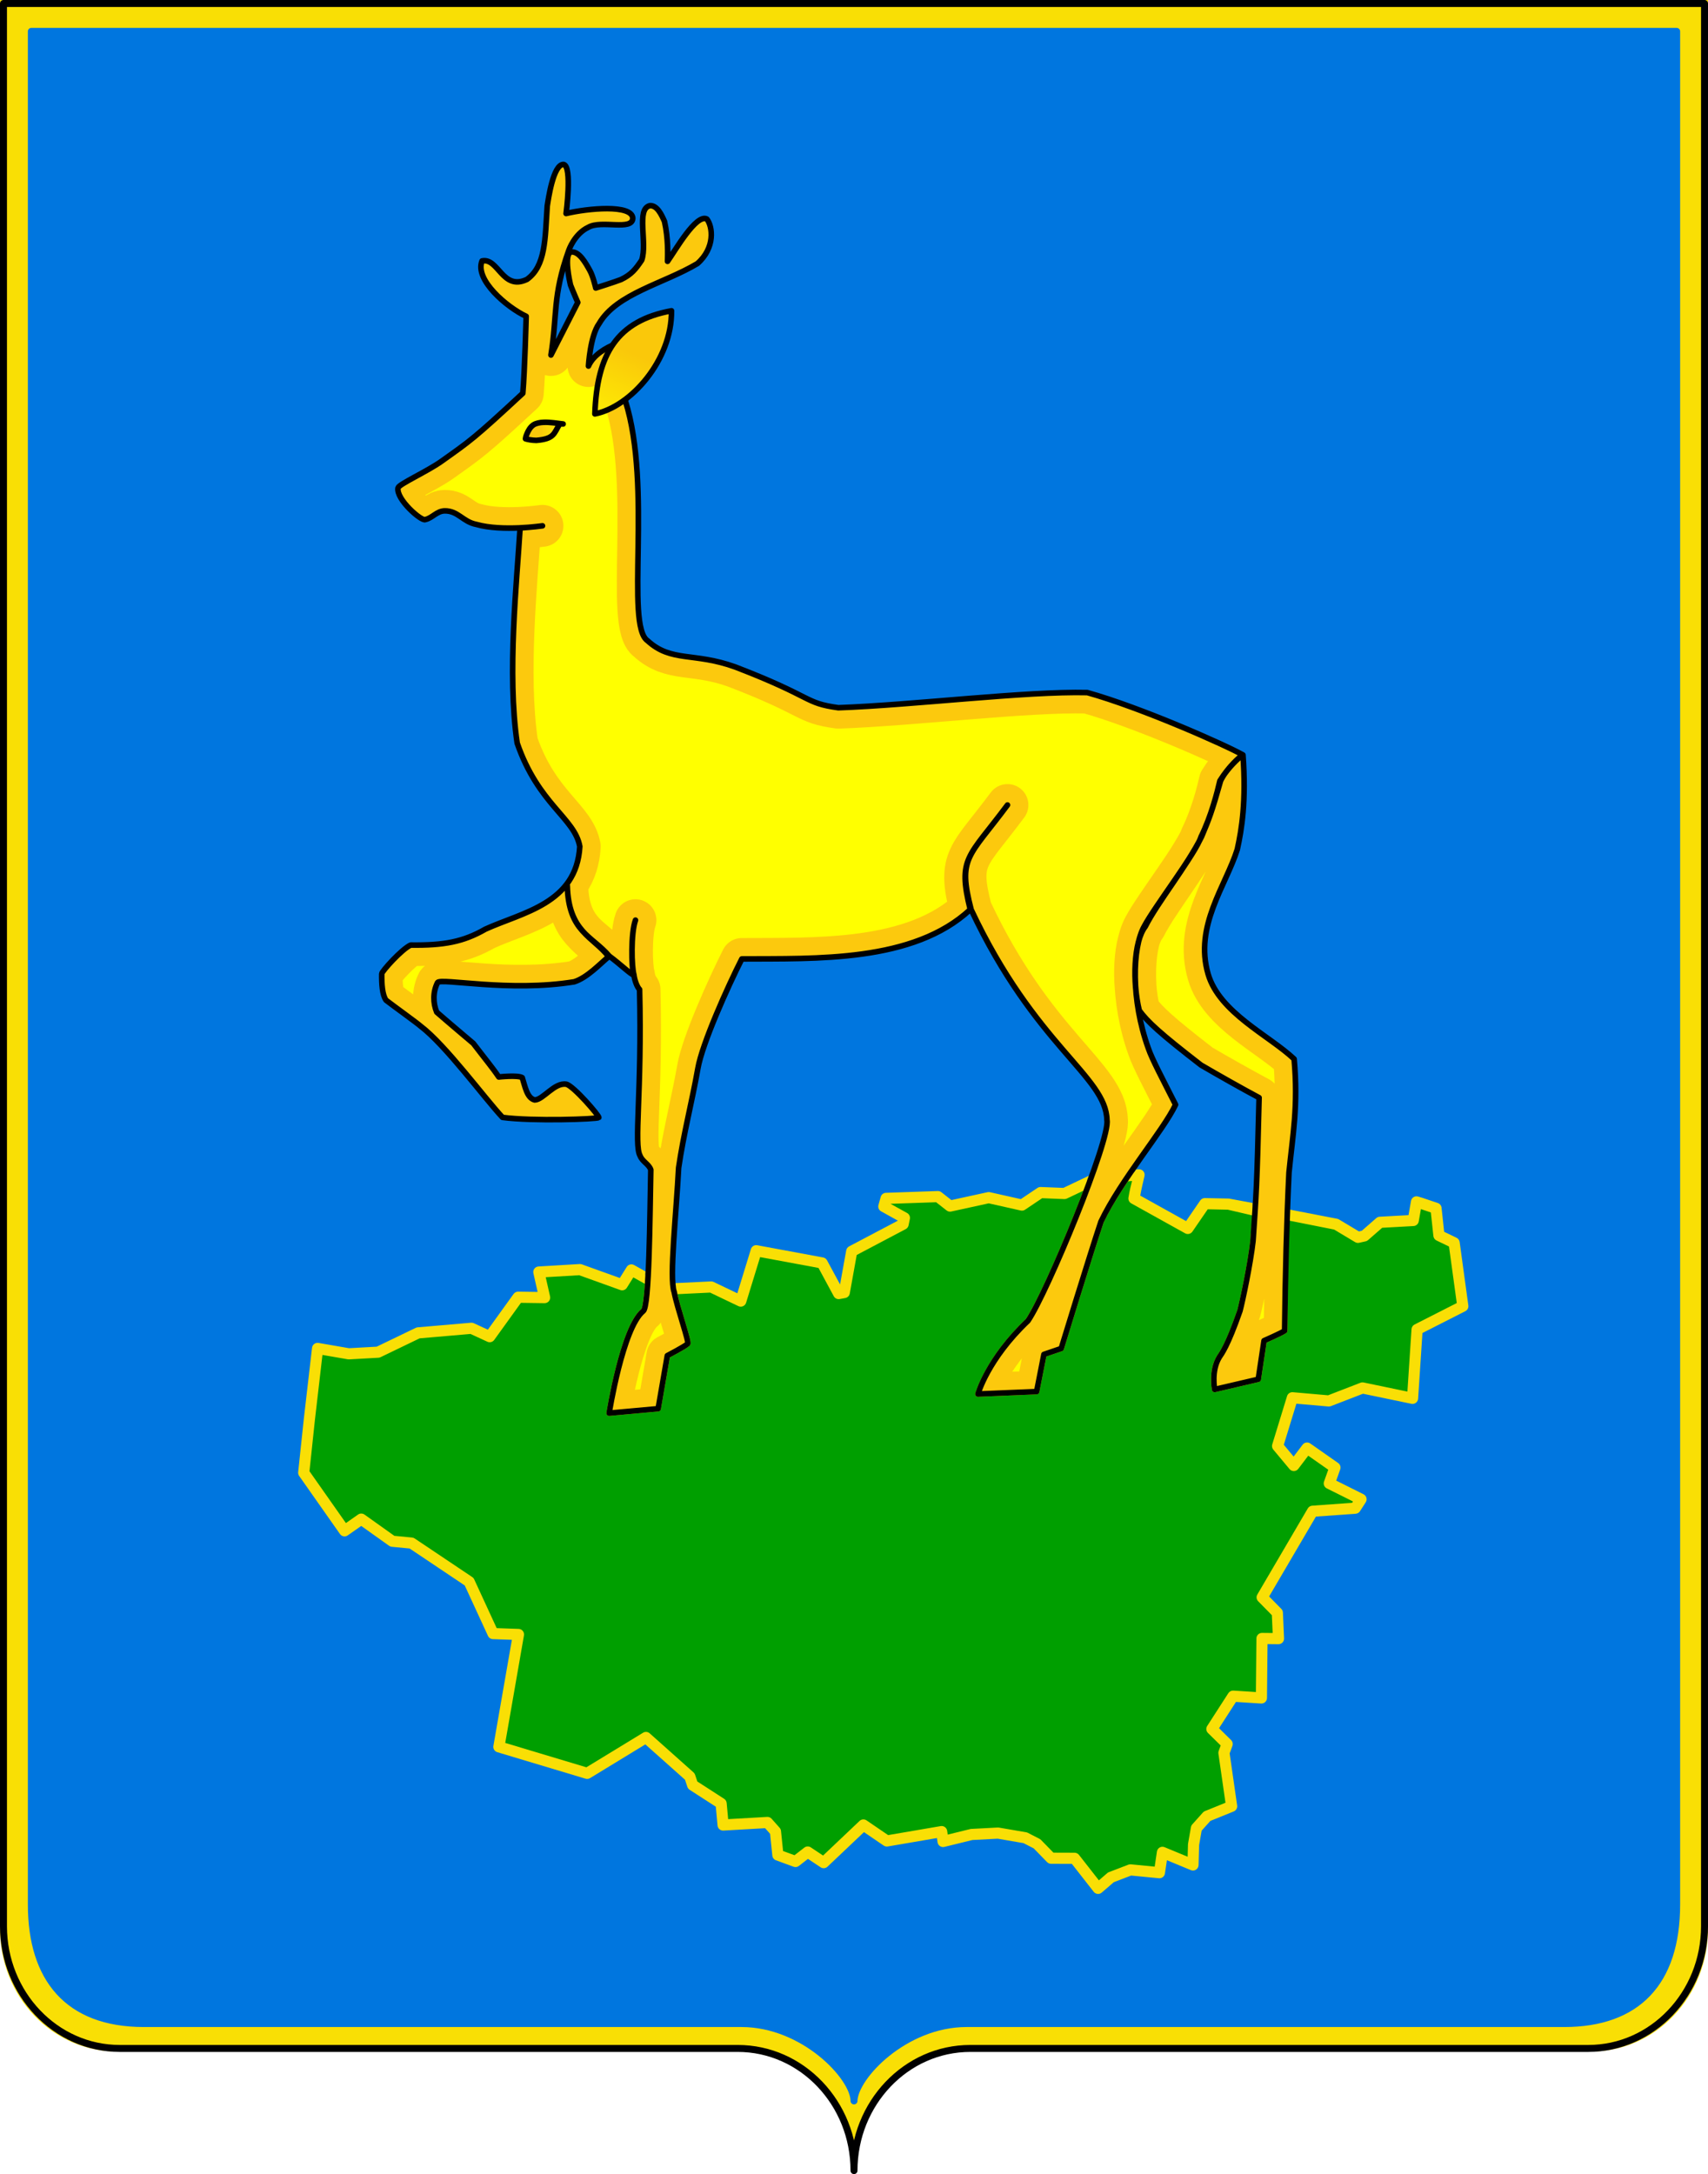 <?xml version="1.0" encoding="UTF-8" standalone="no"?>
<!-- Created with Inkscape (http://www.inkscape.org/) -->

<svg
   xmlns:dc="http://purl.org/dc/elements/1.1/"
   xmlns:cc="http://creativecommons.org/ns#"
   xmlns:rdf="http://www.w3.org/1999/02/22-rdf-syntax-ns#"
   xmlns:svg="http://www.w3.org/2000/svg"
   xmlns="http://www.w3.org/2000/svg"
   xmlns:xlink="http://www.w3.org/1999/xlink"
   xmlns:sodipodi="http://sodipodi.sourceforge.net/DTD/sodipodi-0.dtd"
   xmlns:inkscape="http://www.inkscape.org/namespaces/inkscape"
   id="svg2"
   version="1.1"
   inkscape:version="0.91 r13725"
   width="613"
   height="780"
   viewBox="0 0 613 780"
   sodipodi:docname="Coat of arrms.svg">
  <defs
     id="defs6">
    <linearGradient
       inkscape:collect="always"
       id="linearGradient4195">
      <stop
         style="stop-color:#ffff00;stop-opacity:1;"
         offset="0"
         id="stop4197" />
      <stop
         style="stop-color:#fac80a;stop-opacity:1"
         offset="1"
         id="stop4199" />
    </linearGradient>
    <inkscape:path-effect
       effect="spiro"
       id="path-effect4165"
       is_visible="true" />
    <filter
       inkscape:collect="always"
       style="color-interpolation-filters:sRGB"
       id="filter4218"
       x="-0.057"
       width="1.114"
       y="-0.042"
       height="1.083">
      <feGaussianBlur
         inkscape:collect="always"
         stdDeviation="7.76"
         id="feGaussianBlur4220" />
    </filter>
    <linearGradient
       inkscape:collect="always"
       xlink:href="#linearGradient4195"
       id="linearGradient4228"
       x1="1206.303"
       y1="159.746"
       x2="1222.583"
       y2="124.629"
       gradientUnits="userSpaceOnUse"
       gradientTransform="translate(-1000,2e-4)" />
    <linearGradient
       inkscape:collect="always"
       xlink:href="#linearGradient4195"
       id="linearGradient4433"
       x1="205.332"
       y1="153.933"
       x2="193.597"
       y2="154.117"
       gradientUnits="userSpaceOnUse" />
  </defs>
  <sodipodi:namedview
     pagecolor="#ffffff"
     bordercolor="#666666"
     borderopacity="1"
     objecttolerance="10"
     gridtolerance="10"
     guidetolerance="10"
     inkscape:pageopacity="0"
     inkscape:pageshadow="2"
     inkscape:window-width="1366"
     inkscape:window-height="705"
     id="namedview4"
     showgrid="false"
     inkscape:zoom="0.60512819"
     inkscape:cx="216.0111"
     inkscape:cy="590.83857"
     inkscape:window-x="-8"
     inkscape:window-y="-8"
     inkscape:window-maximized="1"
     inkscape:current-layer="layer6"
     showguides="false" />
  <g
     inkscape:groupmode="layer"
     id="layer6"
     inkscape:label="Герб"
     style="display:inline;opacity:1"
     sodipodi:insensitive="true">
    <g
       id="g4457">
      <path
         style="display:inline;opacity:1;fill:#f9df05;fill-opacity:1;fill-rule:nonzero;stroke:none;stroke-width:2.5;stroke-linecap:round;stroke-linejoin:round;stroke-miterlimit:4;stroke-dasharray:none;stroke-dashoffset:0;stroke-opacity:1"
         d="M 0,6e-6 0,692.047 c 0,24.275 18.769,43.976 41.895,43.976 l 222.71,0 c 23.126,0 41.895,19.702 41.895,43.976 0,-24.275 18.769,-43.976 41.895,-43.976 l 222.708,0 c 23.126,0 41.895,-19.701 41.895,-43.976 L 613,6e-6 0,6e-6 Z"
         id="path4181"
         inkscape:connector-curvature="0" />
      <path
         inkscape:connector-curvature="0"
         id="path2957"
         d="m 1.25,1.25 0,689.844 c 0,24.198 18.692,43.838 41.725,43.838 l 221.803,0 c 23.032,0 41.723,19.638 41.723,43.836 0,-24.198 18.692,-43.836 41.725,-43.836 l 221.801,0 c 23.032,0 41.725,-19.64 41.725,-43.838 l 0,-689.844 -610.5,0 z"
         style="display:inline;opacity:1;fill:none;fill-opacity:1;fill-rule:nonzero;stroke:#000000;stroke-width:2.5;stroke-linecap:round;stroke-linejoin:round;stroke-miterlimit:4;stroke-dasharray:none;stroke-dashoffset:0;stroke-opacity:1" />
      <path
         sodipodi:nodetypes="cscccccccccccccccccccccccccccccccccccccccccccccccccccccccccccccccccccccccccccccccccccccccccccccccccccccccccc"
         inkscape:connector-curvature="0"
         d="m 213.814,103.329 c 0,0 -0.925,-4.139 -2.078,-6.207 -1.553,-2.786 -3.861,-7.054 -6.803,-6.714 -2.694,0.842 -0.42,10.864 -0.183,11.83 0.79,2.081 2.617,6.273 2.617,6.273 l -9.629,18.871 c 2.339,-14.434 0.475,-20.935 6.378,-37.515 0,0 1.996,-5.959 7.043,-8.319 4.738,-2.739 15.818,1.419 15.941,-3.269 -0.288,-5.064 -16.226,-3.517 -23.93,-1.674 0,0 2.237,-16.757 -0.844,-17.599 -3.801,-0.327 -5.598,12.903 -5.925,14.927 -0.794,11.967 -0.554,21.476 -7.268,26.309 -8.854,4.209 -10.203,-7.841 -16.12,-6.625 -2.741,6.731 8.871,16.622 15.83,19.87 0,0 -0.507,19.695 -1.204,27.61 -17.841,16.542 -18.849,17.042 -29.173,24.39 -5.106,3.634 -15.242,8.199 -15.61,9.53 -0.803,4.088 8.491,12.157 9.79,11.388 2.477,-0.517 4.125,-3.07 6.936,-3.116 4.823,-0.079 6.548,3.935 11.366,4.858 9.288,2.643 23.754,0.509 23.754,0.509 0,0 -3.178,0.433 -8.042,0.777 -1.136,18.961 -4.737,52.197 -1.047,77.18 7.633,22.071 20.659,26.845 22.476,37.098 -1.183,20.533 -20.69,23.638 -33.877,29.649 -7.914,4.554 -14.879,5.858 -26.817,5.711 -3.218,1.452 -10.373,9.42 -10.39,10.294 -0.049,3.589 0.172,7.594 1.555,9.498 2.714,2.106 10.839,7.927 12.421,9.316 9.02,6.842 22.915,25.82 29.379,32.722 10.773,1.44 33.923,0.633 34.544,0.065 0.317,-0.54 -9.141,-11.447 -11.649,-11.965 -4.258,-0.748 -8.331,5.619 -11.358,5.637 -2.807,-0.673 -3.484,-5.004 -4.466,-8.001 -1.624,-1 -8.414,-0.238 -8.414,-0.238 -2.284,-3.381 -5.309,-7.021 -9.147,-12.054 0,0 -10.027,-8.459 -13.127,-11.197 -1.362,-3.253 -1.418,-7.275 0.304,-10.638 1.264,-1.708 25.799,3.528 49.037,-0.26 4.675,-1.473 9.277,-6.478 12.363,-9.009 -5.463,-7.176 -14.419,-8.763 -14.852,-25.553 0.44,16.743 8.745,17.922 15.076,25.336 4.023,2.965 8.078,6.9 8.694,6.682 -0.72,-2.586 -1.003,-14.911 0.709,-19.576 -1.72,4.793 -1.399,16.816 -0.565,19.572 0.25,2.079 1.152,4.417 2.037,5.31 0.909,36.908 -2.125,55.672 0.188,59.665 0.793,2.101 3.184,3.011 3.837,5.014 -0.343,16.209 -0.496,49.451 -2.744,50.71 -7.366,6.066 -12.203,36.602 -12.203,36.602 l 17.59,-1.599 3.286,-19.028 c 0,0 6.3,-3.281 7.288,-4.24 0.778,-0.199 -3.821,-13.103 -4.833,-18.63 -1.835,-4.749 0.832,-29.037 1.601,-44.529 1.813,-12.39 4.755,-23.434 6.919,-35.688 1.55,-8.862 10.716,-29.314 15.765,-39.245 26.592,-0.179 61.517,1.331 81.978,-17.717 -4.599,-18.714 -0.695,-18.617 13.367,-37.512 -14.07,18.915 -17.909,18.769 -13.04,37.542 22.952,48.892 48.344,59.732 48.739,75.458 1.338,6.761 -21.367,61.812 -28.346,72.066 -14.492,13.748 -17.951,26.259 -17.951,26.259 l 21.053,-0.872 2.623,-13.339 6.2,-2.114 c 0,0 10.297,-33.64 14.273,-45.522 7.212,-15.125 22.358,-32.604 26.773,-41.96 -4.641,-9.186 -8.496,-16.412 -9.8,-20.284 -6.214,-17.273 -5.784,-35.976 -1.451,-43.703 3.845,-7.256 18.656,-26.4 20.39,-32.119 3.682,-7.444 5.872,-16.139 6.774,-20.095 3.525,-5.643 7.286,-8.585 7.286,-8.585 0,0 -4.982,4.198 -7.042,8.583 -3.158,11.209 -4.171,13.795 -6.838,20.081 -5.084,10.321 -15.9,23.66 -20.181,32.201 -4.244,5.447 -4.623,20.113 -2.165,30.123 2.964,4.033 7.293,8.097 22.158,19.584 5.952,3.48 15.204,8.704 20.847,11.7 -0.779,32.441 -1.028,34.492 -2.171,51.377 -0.964,8.46 -3.754,21.548 -4.687,25.107 -4.496,12.847 -6.615,15.387 -7.355,16.537 -3.103,4.933 -1.729,11.659 -1.729,11.659 l 15.641,-3.647 2.077,-13.845 c 0,0 6.36,-2.779 7.391,-3.559 0.196,-19.059 0.77,-40.691 1.558,-56.761 1.336,-13.482 3.369,-23.728 1.847,-40.739 -8.825,-8.39 -26.808,-16.572 -30.868,-30.474 -5.042,-17.266 6.375,-31.69 10.47,-44.729 1.596,-7.216 3.254,-17.367 2.038,-33.885 -6.042,-3.47 -36.806,-17.089 -55.885,-22.38 -22.057,-0.525 -62.242,4.462 -89.329,5.438 -12.483,-1.717 -8.492,-3.668 -36.969,-14.614 -14.907,-5.383 -22.972,-1.599 -31.505,-9.427 -8.158,-5.486 1.798,-55.152 -7.97,-86.051 -1.588,-7.158 -3.32,-20.526 -3.32,-20.526 -3.729,1.482 -8.159,4.027 -9.92,8.037 0,0 0.604,-10.835 3.836,-15.261 6.249,-10.769 23.23,-14.32 35.252,-21.51 6.489,-5.682 5.5,-13.292 3.402,-15.987 -3.81,-1.993 -11.331,11.273 -14.116,15.188 0.062,-2.465 0.284,-8.151 -1.086,-14.316 -1.04,-2.35 -2.61,-5.814 -5.212,-5.668 -5.108,1.119 -0.827,13.367 -2.968,19.548 -2.159,3.222 -3.728,5.2 -7.456,6.976 -2.286,0.888 -9.043,3.022 -9.043,3.022 z"
         style="fill:#ffff00;fill-opacity:1;fill-rule:evenodd;stroke:#ffff00;stroke-width:2;stroke-linecap:round;stroke-linejoin:round;stroke-miterlimit:4;stroke-dasharray:none;stroke-opacity:1"
         id="path4201" />
      <path
         sodipodi:nodetypes="cscccccccccccccccccccccccccccccccccccccccccccccccccccccccccccccccccccccccccccccccccccccccccccccccccccccccccc"
         inkscape:connector-curvature="0"
         d="m 213.814,103.329 c 0,0 -0.925,-4.139 -2.078,-6.207 -1.553,-2.786 -3.861,-7.054 -6.803,-6.714 -2.694,0.842 -0.42,10.864 -0.183,11.83 0.79,2.081 2.617,6.273 2.617,6.273 l -9.629,18.871 c 2.339,-14.434 0.475,-20.935 6.378,-37.515 0,0 1.996,-5.959 7.043,-8.319 4.738,-2.739 15.818,1.419 15.941,-3.269 -0.288,-5.064 -16.226,-3.517 -23.93,-1.674 0,0 2.237,-16.757 -0.844,-17.599 -3.801,-0.327 -5.598,12.903 -5.925,14.927 -0.794,11.967 -0.554,21.476 -7.268,26.309 -8.854,4.209 -10.203,-7.841 -16.12,-6.625 -2.741,6.731 8.871,16.622 15.83,19.87 0,0 -0.507,19.695 -1.204,27.61 -17.841,16.542 -18.849,17.042 -29.173,24.39 -5.106,3.634 -15.242,8.199 -15.61,9.53 -0.803,4.088 8.491,12.157 9.79,11.388 2.477,-0.517 4.125,-3.07 6.936,-3.116 4.823,-0.079 6.548,3.935 11.366,4.858 9.288,2.643 23.754,0.509 23.754,0.509 0,0 -3.178,0.433 -8.042,0.777 -1.136,18.961 -4.737,52.197 -1.047,77.18 7.633,22.071 20.659,26.845 22.476,37.098 -1.183,20.533 -20.69,23.638 -33.877,29.649 -7.914,4.554 -14.879,5.858 -26.817,5.711 -3.218,1.452 -10.373,9.42 -10.39,10.294 -0.049,3.589 0.172,7.594 1.555,9.498 2.714,2.106 10.839,7.927 12.421,9.316 9.02,6.842 22.915,25.82 29.379,32.722 10.773,1.44 33.923,0.633 34.544,0.065 0.317,-0.54 -9.141,-11.447 -11.649,-11.965 -4.258,-0.748 -8.331,5.619 -11.358,5.637 -2.807,-0.673 -3.484,-5.004 -4.466,-8.001 -1.624,-1 -8.414,-0.238 -8.414,-0.238 -2.284,-3.381 -5.309,-7.021 -9.147,-12.054 0,0 -10.027,-8.459 -13.127,-11.197 -1.362,-3.253 -1.418,-7.275 0.304,-10.638 1.264,-1.708 25.799,3.528 49.037,-0.26 4.675,-1.473 9.277,-6.478 12.363,-9.009 -5.463,-7.176 -14.419,-8.763 -14.852,-25.553 0.44,16.743 8.745,17.922 15.076,25.336 4.023,2.965 8.078,6.9 8.694,6.682 -0.72,-2.586 -1.003,-14.911 0.709,-19.576 -1.72,4.793 -1.399,16.816 -0.565,19.572 0.25,2.079 1.152,4.417 2.037,5.31 0.909,36.908 -2.125,55.672 0.188,59.665 0.793,2.101 3.184,3.011 3.837,5.014 -0.343,16.209 -0.496,49.451 -2.744,50.71 -7.366,6.066 -12.203,36.602 -12.203,36.602 l 17.59,-1.599 3.286,-19.028 c 0,0 6.3,-3.281 7.288,-4.24 0.778,-0.199 -3.821,-13.103 -4.833,-18.63 -1.835,-4.749 0.832,-29.037 1.601,-44.529 1.813,-12.39 4.755,-23.434 6.919,-35.688 1.55,-8.862 10.716,-29.314 15.765,-39.245 26.592,-0.179 61.517,1.331 81.978,-17.717 -4.599,-18.714 -0.695,-18.617 13.367,-37.512 -14.07,18.915 -17.909,18.769 -13.04,37.542 22.952,48.892 48.344,59.732 48.739,75.458 1.338,6.761 -21.367,61.812 -28.346,72.066 -14.492,13.748 -17.951,26.259 -17.951,26.259 l 21.053,-0.872 2.623,-13.339 6.2,-2.114 c 0,0 10.297,-33.64 14.273,-45.522 7.212,-15.125 22.358,-32.604 26.773,-41.96 -4.641,-9.186 -8.496,-16.412 -9.8,-20.284 -6.214,-17.273 -5.784,-35.976 -1.451,-43.703 3.845,-7.256 18.656,-26.4 20.39,-32.119 3.682,-7.444 5.872,-16.139 6.774,-20.095 3.525,-5.643 7.286,-8.585 7.286,-8.585 0,0 -4.982,4.198 -7.042,8.583 -3.158,11.209 -4.171,13.795 -6.838,20.081 -5.084,10.321 -15.9,23.66 -20.181,32.201 -4.244,5.447 -4.623,20.113 -2.165,30.123 2.964,4.033 7.293,8.097 22.158,19.584 5.952,3.48 15.204,8.704 20.847,11.7 -0.779,32.441 -1.028,34.492 -2.171,51.377 -0.964,8.46 -3.754,21.548 -4.687,25.107 -4.496,12.847 -6.615,15.387 -7.355,16.537 -3.103,4.933 -1.729,11.659 -1.729,11.659 l 15.641,-3.647 2.077,-13.845 c 0,0 6.36,-2.779 7.391,-3.559 0.196,-19.059 0.77,-40.691 1.558,-56.761 1.336,-13.482 3.369,-23.728 1.847,-40.739 -8.825,-8.39 -26.808,-16.572 -30.868,-30.474 -5.042,-17.266 6.375,-31.69 10.47,-44.729 1.596,-7.216 3.254,-17.367 2.038,-33.885 -6.042,-3.47 -36.806,-17.089 -55.885,-22.38 -22.057,-0.525 -62.242,4.462 -89.329,5.438 -12.483,-1.717 -8.492,-3.668 -36.969,-14.614 -14.907,-5.383 -22.972,-1.599 -31.505,-9.427 -8.158,-5.486 1.798,-55.152 -7.97,-86.051 -1.588,-7.158 -3.32,-20.526 -3.32,-20.526 -3.729,1.482 -8.159,4.027 -9.92,8.037 0,0 0.604,-10.835 3.836,-15.261 6.249,-10.769 23.23,-14.32 35.252,-21.51 6.489,-5.682 5.5,-13.292 3.402,-15.987 -3.81,-1.993 -11.331,11.273 -14.116,15.188 0.062,-2.465 0.284,-8.151 -1.086,-14.316 -1.04,-2.35 -2.61,-5.814 -5.212,-5.668 -5.108,1.119 -0.827,13.367 -2.968,19.548 -2.159,3.222 -3.728,5.2 -7.456,6.976 -2.286,0.888 -9.043,3.022 -9.043,3.022 z"
         style="fill:none;fill-opacity:1;fill-rule:evenodd;stroke:#fcc90d;stroke-width:15;stroke-linecap:round;stroke-linejoin:round;stroke-miterlimit:4;stroke-dasharray:none;stroke-opacity:1;filter:url(#filter4218)"
         id="path4172" />
      <path
         inkscape:connector-curvature="0"
         id="path4339"
         d="m 11.25,11.25 0,672.049 c 0,26.495 13.105,42.705 40.357,42.705 l 214.535,0 c 22.278,0 40.357,19.132 40.357,27.756 0.146,-8.745 18.228,-27.756 40.359,-27.756 l 214.533,0 c 26.002,0 40.357,-14.587 40.357,-42.705 l 0,-672.049 -590.5,0 z m 191.162,46.76 c 0.06,0.005 0.12,0.015 0.178,0.031 0.807,0.22 1.279,0.884 1.574,1.564 0.295,0.681 0.467,1.475 0.586,2.373 0.238,1.796 0.241,4.004 0.152,6.182 -0.149,3.672 -0.495,6.202 -0.625,7.232 3.888,-0.832 9.027,-1.556 13.643,-1.541 2.55,0.008 4.879,0.222 6.711,0.818 0.916,0.298 1.719,0.691 2.35,1.27 0.63,0.578 1.066,1.386 1.117,2.281 0,0.028 0,0.056 0,0.084 -0.021,0.785 -0.307,1.518 -0.801,2.037 -0.494,0.519 -1.132,0.817 -1.809,1.004 -1.04,0.287 -2.228,0.34 -3.498,0.324 l -1.164,-0.027 c -3.422,-0.113 -7.281,-0.321 -9.168,0.77 -0.025,0.015 -0.052,0.029 -0.078,0.041 -4.011,1.876 -5.728,5.938 -6.148,7 1.687,0.077 3.095,1.179 4.191,2.5 0.909,1.095 1.276,1.889 1.93,3.039 l 0.365,0.438 c 0.231,0.407 0.487,0.843 0.69,1.205 1.018,1.826 1.623,4.192 1.91,5.404 1.22,-0.388 5.973,-1.893 7.93,-2.648 3.483,-1.665 4.857,-3.402 6.928,-6.482 0.902,-2.711 0.474,-7.214 0.309,-11.209 -0.083,-2.016 -0.092,-3.906 0.307,-5.502 0.399,-1.596 1.396,-3.023 3.074,-3.391 0.052,-0.011 0.105,-0.019 0.158,-0.021 1.754,-0.098 3.107,1.028 4.051,2.299 0.944,1.271 1.609,2.784 2.131,3.963 0.027,0.06 0.048,0.123 0.062,0.188 1.01,4.545 1.116,8.339 1.105,11.291 1.414,-2.17 2.872,-4.532 4.881,-7.174 1.377,-1.811 2.788,-3.451 4.193,-4.572 0.703,-0.561 1.408,-0.999 2.162,-1.234 0.754,-0.235 1.61,-0.238 2.348,0.148 0.126,0.066 0.237,0.159 0.324,0.271 1.282,1.647 2.05,4.41 1.725,7.59 -0.325,3.18 -1.826,6.76 -5.256,9.764 -0.046,0.04 -0.095,0.075 -0.146,0.105 -6.127,3.664 -13.401,6.353 -19.871,9.457 -6.47,3.104 -12.078,6.611 -15.029,11.697 -0.017,0.03 -0.036,0.06 -0.057,0.088 -1.404,1.923 -2.408,5.666 -2.953,8.867 -0.185,1.088 -0.133,1.113 -0.236,1.992 2.291,-2.418 5.383,-4.076 8.096,-5.154 0.606,-0.241 1.278,0.154 1.361,0.801 0,-1e-5 1.736,13.365 3.299,20.42 4.537,14.406 4.838,32.576 4.666,48.584 l 0.078,1.859 c -0.015,1.415 -0.107,0.983 -0.127,2.359 -0.124,8.487 -0.296,16.166 0.066,22.004 0.181,2.919 0.499,5.379 0.996,7.211 0.497,1.831 1.186,2.973 1.877,3.438 0.041,0.028 0.081,0.058 0.117,0.092 4.091,3.754 7.937,4.681 12.828,5.379 l 9.602,1.436 c 2.649,0.523 5.533,1.253 8.738,2.41 l 0.019,0.006 c 14.272,5.485 20.467,8.747 24.572,10.809 4.085,2.052 6.002,2.889 12.105,3.734 26.999,-0.98 67.075,-5.961 89.285,-5.432 0.082,0.002 0.165,0.013 0.244,0.035 9.619,2.668 22.094,7.405 32.947,11.914 10.853,4.509 20.001,8.744 23.168,10.562 0.288,0.165 0.476,0.463 0.5,0.795 1.223,16.614 -0.453,26.908 -2.061,34.174 -0.01,0.028 -0.013,0.056 -0.022,0.084 -4.191,13.345 -15.351,27.416 -10.465,44.148 1.933,6.62 7.263,12.017 13.309,16.801 6.045,4.784 12.748,8.912 17.289,13.229 0.176,0.167 0.285,0.393 0.307,0.635 1.531,17.111 -0.512,27.48 -1.844,40.896 -0.202,4.127 -0.389,8.638 -0.561,13.363 l 16.842,3.145 c 0.233,0.043 0.457,0.128 0.66,0.25 l 7.16,4.289 1.027,-0.227 5.209,-4.549 c 0.336,-0.293 0.76,-0.466 1.205,-0.49 l 10.359,-0.568 0.895,-5.107 c 0.207,-1.182 1.402,-1.917 2.551,-1.568 l 1.631,0.494 c 0.02,0.006 0.039,0.012 0.059,0.018 l 5.373,1.812 c 0.739,0.249 1.266,0.905 1.35,1.68 l 0.928,8.639 4.457,2.15 c 0.604,0.292 1.021,0.867 1.111,1.531 l 3.115,22.756 c 0.115,0.844 -0.317,1.667 -1.076,2.053 l -15.398,7.828 -1.551,23.572 c -0.079,1.213 -1.212,2.075 -2.402,1.828 l -17.381,-3.615 -11.521,4.455 c -0.285,0.11 -0.592,0.154 -0.896,0.127 l -11.484,-1.006 -4.521,14.736 3.523,4.227 3.236,-4.258 c 0.65,-0.856 1.86,-1.046 2.74,-0.43 l 10.004,7.006 c 0.737,0.517 1.039,1.462 0.736,2.311 l -1.432,4.008 9.809,4.896 c 1.064,0.532 1.431,1.868 0.789,2.869 l -2.055,3.199 c -0.34,0.531 -0.91,0.87 -1.539,0.916 l -14.281,1.023 -16.801,28.66 4.383,4.455 c 0.346,0.352 0.55,0.819 0.572,1.312 l 0.41,9.271 c 0.05,1.146 -0.871,2.099 -2.018,2.088 l -3.92,-0.037 -0.188,19.344 c -0.011,1.147 -0.983,2.049 -2.127,1.977 l -9.008,-0.57 -6.078,9.424 4.322,4.248 c 0.56,0.551 0.745,1.378 0.475,2.115 l -0.982,2.68 2.686,18.682 c 0.131,0.911 -0.376,1.793 -1.228,2.139 l -8.379,3.395 -3.133,3.5 -0.906,5.178 -0.201,7.188 c -0.039,1.401 -1.469,2.328 -2.764,1.793 l -8.594,-3.555 -0.711,4.773 c -0.157,1.052 -1.111,1.797 -2.17,1.695 l -9.957,-0.965 -6.213,2.373 -4.34,3.736 c -0.865,0.745 -2.177,0.616 -2.881,-0.283 l -7.84,-10.018 -7.467,-0.025 c -0.537,-0.002 -1.051,-0.219 -1.426,-0.604 l -4.812,-4.938 -3.656,-1.879 -9.268,-1.592 -9.08,0.48 -10.039,2.469 c -1.149,0.283 -2.291,-0.487 -2.459,-1.658 l -0.217,-1.518 -17.641,3.021 c -0.511,0.087 -1.037,-0.028 -1.465,-0.32 l -7.084,-4.83 -13.082,12.4 c -0.676,0.641 -1.706,0.73 -2.482,0.215 l -4.531,-3.014 -3.252,2.525 c -0.544,0.422 -1.268,0.534 -1.914,0.297 l -6.324,-2.316 c -0.718,-0.263 -1.223,-0.913 -1.301,-1.674 l -0.805,-7.82 -1.797,-2.021 -14.959,0.855 c -1.075,0.061 -2.006,-0.74 -2.106,-1.812 l -0.621,-6.75 -9.396,-6.07 c -0.383,-0.247 -0.67,-0.617 -0.815,-1.049 l -0.85,-2.562 -14.23,-12.678 -19.848,12.1 c -0.485,0.295 -1.072,0.37 -1.615,0.207 l -31.676,-9.514 c -0.969,-0.291 -1.568,-1.261 -1.395,-2.258 l 6.633,-38.057 -6.832,-0.24 c -0.755,-0.027 -1.43,-0.476 -1.746,-1.162 l -8.342,-18.1 -19.781,-13.258 -6.4,-0.613 c -0.35,-0.033 -0.684,-0.158 -0.971,-0.361 l -9.996,-7.121 -4.842,3.393 c -0.904,0.634 -2.151,0.415 -2.785,-0.488 l -14.654,-20.846 c -0.278,-0.396 -0.403,-0.88 -0.351,-1.361 l 2.037,-19.215 0,-0.019 2.941,-25.381 c 0.132,-1.141 1.196,-1.936 2.328,-1.74 l 10.955,1.891 9.918,-0.549 14.012,-6.752 c 0.219,-0.106 0.455,-0.171 0.697,-0.191 l 19.145,-1.65 c 0.345,-0.03 0.693,0.031 1.008,0.176 l 5.037,2.322 9.232,-12.816 c 0.382,-0.53 0.999,-0.84 1.652,-0.83 l 6.975,0.1 -1.516,-6.699 c -0.272,-1.204 0.6,-2.364 1.832,-2.438 l 14.768,-0.871 c 0.27,-0.016 0.54,0.022 0.795,0.113 l 13.617,4.896 2.469,-3.955 c 0.565,-0.906 1.742,-1.209 2.674,-0.688 l 4.084,2.287 c 0.086,-1.787 0.171,-3.583 0.238,-5.543 0.358,-10.386 0.483,-22.57 0.652,-30.688 -0.245,-0.672 -0.798,-1.272 -1.549,-1.986 -0.757,-0.721 -1.66,-1.569 -2.166,-2.83 -0.77,-1.372 -0.937,-3.328 -0.992,-6.236 -0.056,-2.945 0.078,-6.824 0.256,-11.727 0.355,-9.769 0.878,-23.614 0.434,-41.934 -0.456,-0.587 -0.872,-1.225 -1.191,-2.057 -0.315,-0.819 -0.775,-2.539 -0.775,-2.539 0,0 -0.595,-0.47 -0.856,-0.643 -0.571,-0.415 -1.268,-0.985 -2.068,-1.652 -1.419,-1.182 -3.195,-2.654 -4.943,-3.986 -2.97,2.518 -7.383,7.305 -12.328,8.863 -0.046,0.014 -0.093,0.025 -0.141,0.033 -11.747,1.915 -23.758,1.546 -32.986,0.922 -4.614,-0.312 -8.537,-0.689 -11.351,-0.879 -1.407,-0.095 -2.543,-0.141 -3.311,-0.115 -0.35,0.012 -0.597,0.042 -0.758,0.072 -1.408,2.954 -1.376,6.461 -0.231,9.336 3.226,2.837 12.908,11.008 12.908,11.008 0.056,0.047 0.106,0.1 0.15,0.158 3.674,4.819 6.53,8.299 8.818,11.625 0.427,-0.045 1.455,-0.164 3.096,-0.221 0.973,-0.034 2.004,-0.035 2.932,0.039 0.927,0.074 1.724,0.161 2.443,0.604 0.201,0.124 0.352,0.315 0.426,0.539 0.514,1.569 0.928,3.376 1.521,4.799 0.565,1.354 1.229,2.183 2.107,2.461 0.414,-0.035 1.026,-0.26 1.783,-0.77 0.808,-0.543 1.724,-1.308 2.707,-2.072 1.966,-1.529 4.269,-3.194 6.928,-2.727 0.01,0.002 0.02,0.004 0.029,0.006 0.593,0.122 1.057,0.417 1.605,0.801 0.548,0.384 1.147,0.876 1.783,1.445 1.272,1.138 2.695,2.583 4.029,4.029 1.334,1.446 2.576,2.887 3.478,4.02 0.451,0.567 0.816,1.053 1.078,1.447 0.131,0.197 0.235,0.365 0.324,0.551 0.044,0.093 0.087,0.187 0.123,0.338 0.036,0.15 0.129,0.409 -0.111,0.818 -0.051,0.086 -0.114,0.163 -0.188,0.23 -0.294,0.269 -0.401,0.243 -0.519,0.277 -0.119,0.035 -0.227,0.058 -0.352,0.08 -0.249,0.044 -0.551,0.083 -0.922,0.121 -0.741,0.077 -1.75,0.15 -2.973,0.217 -2.446,0.134 -5.743,0.243 -9.361,0.289 -7.236,0.093 -15.72,-0.059 -21.225,-0.795 -0.229,-0.03 -0.44,-0.139 -0.598,-0.307 -3.3,-3.524 -8.371,-9.978 -13.768,-16.426 -5.396,-6.447 -11.134,-12.882 -15.486,-16.184 -0.019,-0.014 -0.037,-0.029 -0.055,-0.045 -0.673,-0.591 -3.153,-2.445 -5.719,-4.336 -2.566,-1.891 -5.268,-3.866 -6.654,-4.941 -0.075,-0.058 -0.141,-0.126 -0.197,-0.203 -0.873,-1.202 -1.264,-2.807 -1.496,-4.574 -0.233,-1.768 -0.275,-3.705 -0.25,-5.525 l 0,-0.006 c 0.01,-0.388 0.111,-0.512 0.193,-0.676 0.083,-0.163 0.179,-0.321 0.295,-0.494 0.232,-0.347 0.54,-0.752 0.914,-1.213 0.748,-0.923 1.757,-2.061 2.871,-3.221 2.228,-2.319 4.724,-4.688 6.705,-5.582 0.133,-0.06 0.278,-0.09 0.424,-0.088 11.86,0.146 18.541,-1.11 26.307,-5.578 0.027,-0.016 0.055,-0.03 0.084,-0.043 6.704,-3.056 14.828,-5.332 21.332,-9.322 6.474,-3.972 11.329,-9.483 11.939,-19.352 -0.878,-4.692 -4.374,-8.314 -8.801,-13.535 -4.463,-5.264 -9.735,-12.12 -13.601,-23.301 -0.02,-0.059 -0.034,-0.12 -0.043,-0.182 -3.67,-24.846 -0.214,-57.319 0.971,-76.354 -4.683,0.164 -10.282,0.008 -14.871,-1.289 -2.627,-0.514 -4.419,-1.862 -6.018,-2.945 -1.607,-1.089 -2.975,-1.918 -5.107,-1.883 -1.106,0.018 -2.017,0.529 -3.059,1.217 -0.968,0.639 -2.043,1.401 -3.404,1.766 -0.706,0.406 -1.219,0.156 -1.697,-0.041 -0.483,-0.199 -0.991,-0.498 -1.549,-0.879 -1.115,-0.762 -2.406,-1.858 -3.641,-3.117 -1.235,-1.259 -2.406,-2.673 -3.246,-4.096 -0.84,-1.423 -1.412,-2.871 -1.129,-4.312 0.01,-0.025 0.011,-0.05 0.018,-0.074 0.184,-0.664 0.526,-0.85 0.904,-1.154 0.378,-0.304 0.849,-0.621 1.408,-0.969 1.119,-0.695 2.588,-1.506 4.199,-2.389 3.223,-1.765 7.023,-3.816 9.482,-5.566 10.243,-7.29 11.379,-7.918 28.775,-24.041 0.658,-7.775 1.138,-25.62 1.164,-26.598 -3.552,-1.765 -7.911,-4.852 -11.271,-8.496 -1.768,-1.918 -3.247,-3.961 -4.125,-6.043 -0.878,-2.082 -1.153,-4.264 -0.342,-6.254 0.126,-0.309 0.398,-0.534 0.725,-0.602 1.806,-0.371 3.378,0.322 4.601,1.318 1.224,0.996 2.233,2.285 3.287,3.412 1.054,1.127 2.129,2.07 3.344,2.5 1.196,0.424 2.59,0.419 4.578,-0.506 3.043,-2.23 4.537,-5.484 5.383,-9.793 0.853,-4.348 1,-9.695 1.399,-15.703 0,-0.031 0.01,-0.063 0.01,-0.094 0.155,-0.957 0.693,-4.842 1.682,-8.449 0.495,-1.803 1.095,-3.547 1.881,-4.908 0.393,-0.681 0.833,-1.273 1.389,-1.723 0.556,-0.45 1.282,-0.747 2.047,-0.682 z m 0.521,39.475 c -2.446,9.27 -2.586,15.835 -3.531,24.436 l 6.865,-13.451 c -0.224,-0.514 -1.697,-3.884 -2.453,-5.877 -0.014,-0.038 -0.026,-0.076 -0.035,-0.115 -0.109,-0.444 -0.541,-2.768 -0.846,-4.992 z M 348.123,327.705 c -20.822,18.586 -55.083,17.182 -81.242,17.332 -2.495,4.94 -5.893,12.181 -8.914,19.414 -3.105,7.435 -5.768,14.778 -6.508,19.008 l 0,0.002 c -2.172,12.296 -5.105,23.321 -6.908,35.631 -0.388,7.768 -1.244,17.677 -1.775,26.238 -0.266,4.292 -0.449,8.243 -0.453,11.393 0,1.385 0.049,2.593 0.129,3.625 l 12.717,-0.609 c 0.331,-0.016 0.66,0.051 0.959,0.193 l 8.504,4.066 4.871,-15.854 c 0.298,-0.971 1.277,-1.563 2.275,-1.379 l 23.648,4.381 c 0.595,0.111 1.107,0.485 1.395,1.018 7.303,13.516 3.967,8.63 6.889,-3.58 0.109,-0.605 0.491,-1.127 1.035,-1.414 l 17.506,-9.232 -6.012,-3.33 c -0.809,-0.449 -1.205,-1.394 -0.957,-2.285 l 0.808,-2.908 c 0.234,-0.841 0.986,-1.433 1.857,-1.463 l 18.613,-0.643 c 0.471,-0.016 0.932,0.135 1.303,0.426 l 3.6,2.824 12.965,-2.83 c 0.285,-0.062 0.581,-0.062 0.865,0.002 l 11.078,2.486 5.967,-4.014 c 0.352,-0.237 0.771,-0.355 1.195,-0.338 l 8.098,0.32 9.154,-4.354 c 0.981,-2.707 1.901,-5.319 2.666,-7.658 1.019,-3.119 1.817,-5.845 2.312,-7.971 0.495,-2.126 0.629,-3.741 0.539,-4.195 -0.011,-0.056 -0.017,-0.113 -0.018,-0.17 -0.092,-3.666 -1.637,-7.089 -4.375,-11 -2.738,-3.911 -6.653,-8.26 -11.295,-13.664 -9.155,-10.658 -21.111,-25.519 -32.492,-49.469 z m 62.158,38.066 c 0.715,3.311 1.586,6.647 2.769,9.938 l 0.01,0.019 c 1.234,3.664 5.1,10.956 9.746,20.152 0.139,0.275 0.143,0.598 0.012,0.877 -2.293,4.86 -7.189,11.545 -12.424,18.967 -0.89,1.262 -1.79,2.565 -2.688,3.861 l 0.93,-0.078 c 0.036,-0.004 0.073,-0.006 0.109,-0.008 1.128,-0.034 2.061,0.871 2.061,2 -2e-4,0.151 -0.017,0.301 -0.051,0.447 -0.656,2.857 -1.057,4.475 -1.518,7.008 l 16.449,9.145 5.08,-7.395 c 0.381,-0.555 1.016,-0.881 1.689,-0.867 l 8.455,0.174 c 0.11,0.002 0.219,0.013 0.326,0.033 l 8.354,1.561 c 0.472,-8.056 0.774,-16.084 1.283,-37.213 -5.699,-3.041 -14.526,-8.016 -20.334,-11.412 -0.037,-0.021 -0.073,-0.045 -0.107,-0.07 -11.828,-9.14 -16.973,-13.598 -20.148,-17.139 z"
         style="opacity:1;fill:#0076df;fill-opacity:1;fill-rule:nonzero;stroke:#0076df;stroke-width:2.5;stroke-linecap:round;stroke-linejoin:round;stroke-miterlimit:4;stroke-dasharray:none;stroke-dashoffset:0;stroke-opacity:1" />
      <path
         sodipodi:nodetypes="ccccccccccccssccccccccccccccccccccccccccccccccccccscccccccccccccccccccccccccccccccccccccccccccccccccccccccccccccccccccccccccccccccccccccccccccccccccccccccccsccccccccccccccccccccccccccccccccccccccccccccccccccccccccccccccccc"
         id="path4415"
         d="m 408.743,419.5 c -0.036,0.002 -0.073,0.004 -0.109,0.008 l -0.93,0.078 c -4.371,6.312 -8.692,12.925 -11.641,19.1 -3.975,11.889 -14.242,45.42 -14.242,45.42 -0.094,0.307 -0.329,0.55 -0.633,0.654 l -5.654,1.928 -2.512,12.771 c -0.089,0.454 -0.477,0.787 -0.939,0.807 l -21.053,0.871 c -0.678,0.028 -1.187,-0.612 -1.006,-1.266 0,0 3.564,-12.745 18.115,-26.602 1.655,-2.442 4.386,-7.782 7.453,-14.443 3.08,-6.689 6.526,-14.732 9.711,-22.662 1.99,-4.956 3.848,-9.821 5.482,-14.332 l -9.154,4.354 -8.098,-0.32 c -0.424,-0.017 -0.843,0.101 -1.195,0.338 l -5.967,4.014 -11.078,-2.486 c -0.285,-0.064 -0.58,-0.065 -0.865,-0.002 l -12.965,2.83 -3.6,-2.824 c -0.371,-0.291 -0.832,-0.442 -1.303,-0.426 l -18.613,0.643 c -0.872,0.03 -1.624,0.622 -1.857,1.463 l -0.809,2.908 c -0.248,0.891 0.148,1.836 0.957,2.285 l 6.012,3.33 -17.504,9.232 c -0.544,0.287 -0.926,0.809 -1.035,1.414 l -2.209,12.244 -4.682,-8.664 c -0.287,-0.533 -0.8,-0.907 -1.395,-1.018 l -23.648,-4.381 c -0.999,-0.185 -1.977,0.408 -2.275,1.379 l -4.871,15.854 -8.504,-4.066 c -0.299,-0.143 -0.628,-0.209 -0.959,-0.193 l -12.717,0.609 c 0.102,1.315 0.253,2.322 0.436,2.795 0.023,0.059 0.04,0.12 0.051,0.182 0.482,2.635 1.882,7.262 3.062,11.207 0.59,1.973 1.125,3.781 1.471,5.139 0.173,0.679 0.299,1.238 0.363,1.695 0.035,0.229 0.055,0.424 0.035,0.67 -0.01,0.123 -0.024,0.261 -0.117,0.463 -0.048,0.104 -0.142,0.236 -0.27,0.354 l -0.447,0.252 c 0.17,-0.043 0.312,-0.135 0.43,-0.238 -0.422,0.405 -0.975,0.743 -1.715,1.191 -0.749,0.454 -1.638,0.958 -2.494,1.432 -1.483,0.821 -2.509,1.355 -2.853,1.535 l -3.205,18.549 c -0.078,0.445 -0.444,0.783 -0.894,0.824 l -17.59,1.6 c -0.649,0.059 -1.18,-0.509 -1.078,-1.152 0,0 1.214,-7.67 3.357,-16.115 1.072,-4.223 2.375,-8.642 3.891,-12.424 1.516,-3.782 3.189,-6.936 5.307,-8.68 0.046,-0.038 0.096,-0.071 0.148,-0.1 -0.268,0.15 -0.135,0.134 -0.045,-0.094 0.09,-0.228 0.2,-0.616 0.303,-1.113 0.206,-0.995 0.398,-2.436 0.565,-4.189 0.208,-2.195 0.368,-4.983 0.512,-7.973 l -4.082,-2.285 c -0.932,-0.521 -2.109,-0.219 -2.674,0.688 l -2.469,3.955 -13.617,-4.896 c -0.255,-0.091 -0.525,-0.13 -0.795,-0.113 l -14.768,0.871 c -1.232,0.073 -2.104,1.234 -1.832,2.438 l 1.516,6.699 -6.975,-0.1 c -0.653,-0.01 -1.27,0.3 -1.652,0.83 l -9.232,12.816 -5.037,-2.322 c -0.315,-0.145 -0.662,-0.206 -1.008,-0.176 l -19.145,1.65 c -0.242,0.021 -0.478,0.086 -0.697,0.191 l -14.012,6.752 -9.918,0.549 -10.955,-1.891 c -1.132,-0.196 -2.196,0.599 -2.328,1.74 l -2.941,25.381 0,0.019 -2.037,19.215 c -0.051,0.481 0.073,0.965 0.352,1.361 l 14.654,20.846 c 0.634,0.904 1.881,1.122 2.785,0.488 l 4.842,-3.393 9.996,7.121 c 0.286,0.204 0.621,0.328 0.971,0.361 l 6.4,0.613 19.781,13.258 8.342,18.1 c 0.316,0.686 0.991,1.135 1.746,1.162 l 6.832,0.24 -6.633,38.057 c -0.173,0.997 0.425,1.966 1.395,2.258 l 31.676,9.514 c 0.543,0.163 1.131,0.088 1.615,-0.207 l 19.848,-12.1 14.23,12.678 0.85,2.562 c 0.144,0.432 0.431,0.802 0.814,1.049 l 9.396,6.07 0.621,6.75 c 0.099,1.073 1.03,1.874 2.106,1.812 l 14.959,-0.855 1.797,2.021 0.805,7.82 c 0.078,0.761 0.583,1.41 1.301,1.674 l 6.324,2.316 c 0.647,0.238 1.371,0.126 1.916,-0.297 l 3.25,-2.525 4.531,3.014 c 0.776,0.515 1.806,0.426 2.482,-0.215 l 13.082,-12.4 7.084,4.83 c 0.428,0.293 0.954,0.408 1.465,0.32 l 17.641,-3.021 0.217,1.518 c 0.168,1.171 1.31,1.942 2.459,1.658 l 10.039,-2.469 9.08,-0.48 9.268,1.592 3.656,1.879 4.812,4.938 c 0.375,0.384 0.889,0.602 1.426,0.604 l 7.467,0.025 7.84,10.018 c 0.703,0.899 2.016,1.028 2.881,0.283 l 4.34,-3.736 6.213,-2.373 9.957,0.965 c 1.059,0.102 2.013,-0.643 2.17,-1.695 l 0.711,-4.773 8.594,3.555 c 1.295,0.535 2.725,-0.392 2.764,-1.793 l 0.201,-7.188 0.906,-5.178 3.133,-3.5 8.379,-3.395 c 0.853,-0.346 1.36,-1.228 1.228,-2.139 l -2.686,-18.682 0.984,-2.68 c 0.27,-0.737 0.084,-1.565 -0.476,-2.115 l -4.322,-4.248 6.078,-9.424 9.008,0.57 c 1.145,0.073 2.116,-0.83 2.127,-1.977 l 0.188,-19.344 3.92,0.037 c 1.147,0.011 2.068,-0.942 2.018,-2.088 l -0.41,-9.271 c -0.022,-0.493 -0.226,-0.961 -0.572,-1.312 l -4.383,-4.455 16.801,-28.66 14.281,-1.023 c 0.629,-0.046 1.199,-0.385 1.539,-0.916 l 2.055,-3.199 c 0.642,-1.001 0.275,-2.337 -0.789,-2.869 l -9.809,-4.896 1.432,-4.008 c 0.303,-0.848 0,-1.794 -0.736,-2.311 l -10.004,-7.006 c -0.88,-0.616 -2.091,-0.426 -2.74,0.43 l -3.236,4.258 -3.523,-4.227 4.521,-14.736 11.484,1.006 c 0.305,0.027 0.611,-0.017 0.896,-0.127 l 11.521,-4.455 17.381,3.615 c 1.19,0.247 2.323,-0.616 2.402,-1.828 l 1.551,-23.572 15.398,-7.828 c 0.759,-0.386 1.191,-1.209 1.076,-2.053 l -3.115,-22.756 c -0.09,-0.664 -0.508,-1.239 -1.111,-1.531 l -4.457,-2.15 -0.928,-8.639 c -0.084,-0.775 -0.611,-1.431 -1.35,-1.68 l -5.373,-1.812 c -0.02,-0.006 -0.039,-0.012 -0.059,-0.018 l -1.631,-0.494 c -1.149,-0.348 -2.343,0.386 -2.551,1.568 l -0.894,5.107 -10.359,0.568 c -0.445,0.025 -0.869,0.197 -1.205,0.49 l -5.209,4.549 -1.027,0.227 -7.16,-4.289 c -0.203,-0.122 -0.427,-0.206 -0.66,-0.25 l -17.14,-3.31 c -0.604,17.455 -0.615,34.838 -0.704,43.505 0,0.31 -0.149,0.602 -0.397,0.789 -0.424,0.321 -0.989,0.602 -1.746,0.98 -0.757,0.378 -1.657,0.803 -2.521,1.201 -1.466,0.676 -2.434,1.097 -2.818,1.266 L 452.573,495 c -0.061,0.405 -0.363,0.731 -0.762,0.824 l -15.643,3.648 c -0.549,0.128 -1.095,-0.223 -1.207,-0.775 0,0 -1.528,-6.998 1.863,-12.391 l 0.01,-0.01 c 0.424,-0.659 1.056,-1.452 2.215,-3.785 1.155,-2.326 2.793,-6.14 5.021,-12.502 0.91,-3.477 3.699,-16.572 4.65,-24.916 0.373,-5.508 1.073,-10.108 0.867,-13.49 l -8.352,-1.559 c -0.108,-0.02 -0.217,-0.031 -0.326,-0.033 l -8.455,-0.174 c -0.673,-0.014 -1.308,0.312 -1.69,0.867 l -5.08,7.395 -16.449,-9.145 c 0.46,-2.533 0.862,-4.151 1.518,-7.008 0.034,-0.147 0.051,-0.297 0.051,-0.447 4e-4,-1.129 -0.932,-2.034 -2.061,-2 l 0,0 z"
         style="color:#000000;font-style:normal;font-variant:normal;font-weight:normal;font-stretch:normal;font-size:medium;line-height:normal;font-family:sans-serif;text-indent:0;text-align:start;text-decoration:none;text-decoration-line:none;text-decoration-style:solid;text-decoration-color:#000000;letter-spacing:normal;word-spacing:normal;text-transform:none;direction:ltr;block-progression:tb;writing-mode:lr-tb;baseline-shift:baseline;text-anchor:start;white-space:normal;clip-rule:nonzero;display:inline;overflow:visible;visibility:visible;opacity:1;isolation:auto;mix-blend-mode:normal;color-interpolation:sRGB;color-interpolation-filters:linearRGB;solid-color:#000000;solid-opacity:1;fill:#f9df05;fill-opacity:1;fill-rule:nonzero;stroke:none;stroke-width:4;stroke-linecap:square;stroke-linejoin:round;stroke-miterlimit:2;stroke-dasharray:none;stroke-dashoffset:0;stroke-opacity:1;color-rendering:auto;image-rendering:auto;shape-rendering:auto;text-rendering:auto;enable-background:accumulate"
         inkscape:connector-curvature="0" />
      <path
         sodipodi:nodetypes="cccccccccccssccccccccccccccccccccccccccsccsscccsscccccsscccsscccccccccccccccccccccccccccccsccccscccccccccccccccccccccccccccccccccccccccccccccccccccccccccccccccccccccccccccccccccccccscccccccccccccsccccccccsccccccccccc"
         inkscape:connector-curvature="0"
         id="path4409"
         d="m 406.278,423.718 -1.484,0.125 c -3.324,4.981 -6.442,10.049 -8.73,14.842 -3.975,11.889 -14.242,45.42 -14.242,45.42 -0.094,0.307 -0.329,0.55 -0.633,0.654 l -5.654,1.928 -2.512,12.771 c -0.089,0.454 -0.477,0.787 -0.939,0.807 l -21.053,0.871 c -0.678,0.028 -1.187,-0.612 -1.006,-1.266 0,0 3.564,-12.745 18.115,-26.602 1.655,-2.442 4.386,-7.782 7.453,-14.443 3.08,-6.689 6.526,-14.732 9.711,-22.662 1.22,-3.039 2.379,-6.031 3.488,-8.955 l -5.887,2.801 c -0.293,0.14 -0.615,0.206 -0.94,0.193 l -7.938,-0.316 -6.139,4.129 c -0.456,0.307 -1.017,0.413 -1.553,0.293 l -11.486,-2.578 -13.453,2.936 c -0.583,0.127 -1.193,-0.012 -1.662,-0.381 l -3.766,-2.953 -16.369,0.564 5.957,3.301 c 0.764,0.423 1.165,1.294 0.99,2.15 l -0.463,2.264 c -0.121,0.587 -0.497,1.088 -1.027,1.367 l -17.584,9.275 -2.494,13.832 c -0.148,0.819 -0.787,1.46 -1.605,1.611 l -2.014,0.373 c -0.853,0.158 -1.71,-0.252 -2.123,-1.016 l -5.481,-10.148 -20.953,-3.883 -5.029,16.367 c -0.359,1.168 -1.673,1.744 -2.775,1.217 l -10.143,-4.85 -11.695,0.561 c 0.595,2.706 1.787,6.692 2.84,10.213 0.59,1.973 1.125,3.781 1.471,5.139 0.173,0.679 0.299,1.238 0.363,1.695 0.032,0.229 0.055,0.424 0.035,0.67 -0.01,0.123 -0.024,0.261 -0.117,0.463 -0.048,0.104 -0.142,0.236 -0.27,0.354 l -0.447,0.252 c 0.17,-0.043 0.312,-0.135 0.43,-0.238 -0.422,0.405 -0.975,0.743 -1.715,1.191 -0.749,0.454 -1.638,0.958 -2.494,1.432 -1.483,0.821 -2.509,1.355 -2.854,1.535 l -3.205,18.549 c -0.078,0.445 -0.444,0.783 -0.895,0.824 l -17.59,1.6 c -0.649,0.059 -1.18,-0.509 -1.078,-1.152 0,0 1.214,-7.67 3.357,-16.115 1.072,-4.223 2.375,-8.642 3.891,-12.424 1.516,-3.782 3.189,-6.936 5.307,-8.68 0.046,-0.038 0.096,-0.071 0.148,-0.1 -0.268,0.15 -0.135,0.134 -0.045,-0.094 0.09,-0.228 0.2,-0.616 0.303,-1.113 0.206,-0.995 0.398,-2.436 0.565,-4.189 0.1,-1.056 0.189,-2.258 0.273,-3.521 l -4.135,-2.314 -2.314,3.709 c -0.499,0.798 -1.487,1.141 -2.373,0.822 l -14.75,-5.303 -12.004,0.709 1.557,6.877 c 0.286,1.263 -0.686,2.461 -1.98,2.441 l -8.473,-0.121 -9.586,13.307 c -0.56,0.777 -1.592,1.048 -2.461,0.646 l -6.053,-2.791 -18.25,1.574 -14.041,6.768 c -0.237,0.114 -0.495,0.181 -0.758,0.195 l -10.543,0.584 c -0.151,0.008 -0.302,-10e-4 -0.451,-0.027 l -9.096,-1.57 -2.697,23.271 -1.957,18.459 13.074,18.598 4.365,-3.057 c 0.693,-0.485 1.617,-0.483 2.307,0.008 l 10.711,7.629 6.371,0.611 c 0.33,0.032 0.647,0.145 0.922,0.33 l 20.67,13.852 c 0.305,0.205 0.548,0.49 0.701,0.824 l 8.062,17.492 7.894,0.277 c 1.213,0.043 2.108,1.146 1.9,2.342 l -6.721,38.57 29.119,8.746 20.352,-12.406 c 0.752,-0.458 1.714,-0.371 2.371,0.215 l 15.734,14.02 c 0.262,0.233 0.458,0.531 0.568,0.863 l 0.797,2.4 9.625,6.217 c 0.516,0.333 0.85,0.885 0.906,1.496 l 0.533,5.795 13.996,-0.801 c 0.611,-0.035 1.203,0.211 1.609,0.668 l 2.867,3.229 c 0.279,0.313 0.453,0.706 0.496,1.123 l 0.742,7.219 4.109,1.506 3.512,-2.727 c 0.679,-0.528 1.62,-0.563 2.336,-0.086 l 4.4,2.926 13.096,-12.414 c 0.683,-0.648 1.726,-0.732 2.504,-0.201 l 7.748,5.285 18.869,-3.23 c 1.11,-0.191 2.159,0.573 2.318,1.688 l 0.195,1.365 8.08,-1.986 c 0.122,-0.03 0.246,-0.048 0.371,-0.055 l 9.492,-0.502 c 0.148,-0.008 0.297,4.9e-4 0.443,0.025 l 9.791,1.682 c 0.201,0.034 0.395,0.099 0.576,0.191 l 4.219,2.17 c 0.192,0.099 0.367,0.228 0.518,0.383 l 4.457,4.568 7.598,0.027 c 0.613,0.002 1.191,0.285 1.568,0.768 l 7.146,9.131 3.016,-2.598 c 0.175,-0.15 0.376,-0.269 0.592,-0.352 l 6.979,-2.666 c 0.289,-0.111 0.6,-0.153 0.908,-0.123 l 8.531,0.828 0.807,-5.426 c 0.191,-1.286 1.54,-2.051 2.742,-1.555 l 8.279,3.424 0.123,-4.43 c 0,-0.098 0.012,-0.195 0.029,-0.291 l 1.031,-5.885 c 0.064,-0.368 0.23,-0.71 0.478,-0.988 l 3.822,-4.271 c 0.204,-0.227 0.457,-0.405 0.74,-0.52 l 7.357,-2.98 -2.535,-17.631 c -0.047,-0.328 -0.012,-0.662 0.102,-0.973 l 0.713,-1.943 -4.562,-4.486 c -0.676,-0.665 -0.793,-1.713 -0.279,-2.51 l 7.596,-11.779 c 0.393,-0.609 1.084,-0.958 1.807,-0.912 l 8.074,0.512 0.188,-19.234 c 0.011,-1.104 0.914,-1.99 2.018,-1.98 l 3.811,0.037 -0.283,-6.395 -4.918,-5.002 c -0.634,-0.645 -0.756,-1.634 -0.299,-2.414 l 18.107,-30.889 c 0.333,-0.568 0.925,-0.935 1.582,-0.982 l 14.332,-1.027 0.31,-0.482 -9.402,-4.693 c -0.906,-0.452 -1.331,-1.51 -0.99,-2.463 l 1.514,-4.24 -7.178,-5.027 -3.592,4.727 c -0.778,1.024 -2.306,1.058 -3.129,0.07 l -5.826,-6.986 c -0.432,-0.519 -0.573,-1.221 -0.375,-1.867 l 5.312,-17.32 c 0.277,-0.902 1.146,-1.488 2.086,-1.406 l 12.635,1.107 11.639,-4.5 c 0.36,-0.139 0.752,-0.171 1.129,-0.092 l 15.707,3.264 1.473,-22.412 c 0.047,-0.704 0.461,-1.331 1.09,-1.65 l 15.146,-7.699 -2.777,-20.283 -4.488,-2.168 c -0.622,-0.3 -1.045,-0.901 -1.119,-1.588 l -0.912,-8.469 -3.572,-1.205 -0.777,4.43 c -0.161,0.917 -0.932,1.602 -1.861,1.652 l -11.256,0.619 -5.078,4.432 c -0.253,0.22 -0.557,0.373 -0.885,0.445 l -2.301,0.508 c -0.499,0.11 -1.021,0.026 -1.459,-0.236 l -7.533,-4.512 -16.284,-3.234 c -0.539,15.943 -0.386,31.588 -0.468,39.562 0,0.31 -0.149,0.602 -0.397,0.789 -0.424,0.321 -0.989,0.602 -1.746,0.98 -0.757,0.378 -1.657,0.803 -2.521,1.201 -1.466,0.676 -2.434,1.097 -2.818,1.266 l -1.996,13.307 c -0.061,0.405 -0.363,0.731 -0.762,0.824 l -15.643,3.648 c -0.549,0.128 -1.095,-0.223 -1.207,-0.775 0,0 -1.528,-6.998 1.863,-12.391 l 0.01,-0.01 c 0.424,-0.659 1.056,-1.452 2.215,-3.785 1.155,-2.326 2.793,-6.14 5.021,-12.502 0.91,-3.477 3.699,-16.572 4.65,-24.916 0.254,-3.75 0.597,-6.219 0.779,-9.025 l -8.838,-2.061 -7.213,-0.148 -5.5,8.004 c -0.584,0.85 -1.72,1.117 -2.621,0.615 l -19.33,-10.746 c -0.734,-0.408 -1.135,-1.231 -1.004,-2.061 0.419,-2.653 0.848,-4.176 1.283,-5.953 z"
         style="color:#000000;font-style:normal;font-variant:normal;font-weight:normal;font-stretch:normal;font-size:medium;line-height:normal;font-family:sans-serif;text-indent:0;text-align:start;text-decoration:none;text-decoration-line:none;text-decoration-style:solid;text-decoration-color:#000000;letter-spacing:normal;word-spacing:normal;text-transform:none;direction:ltr;block-progression:tb;writing-mode:lr-tb;baseline-shift:baseline;text-anchor:start;white-space:normal;clip-rule:nonzero;display:inline;overflow:visible;visibility:visible;opacity:1;isolation:auto;mix-blend-mode:normal;color-interpolation:sRGB;color-interpolation-filters:linearRGB;solid-color:#000000;solid-opacity:1;fill:#009f00;fill-opacity:1;fill-rule:nonzero;stroke:none;stroke-width:4;stroke-linecap:square;stroke-linejoin:round;stroke-miterlimit:2;stroke-dasharray:none;stroke-dashoffset:0;stroke-opacity:1;color-rendering:auto;image-rendering:auto;shape-rendering:auto;text-rendering:auto;enable-background:accumulate" />
      <path
         sodipodi:nodetypes="cscccccccccccccccccccccccccccccccccccccccccccccccccccccccccccccccccccccccccccccccccccccccccccccccccccccccccc"
         inkscape:connector-curvature="0"
         d="m 213.814,103.329 c 0,0 -0.925,-4.139 -2.078,-6.207 -1.553,-2.786 -3.861,-7.054 -6.803,-6.714 -2.694,0.842 -0.42,10.864 -0.183,11.83 0.79,2.081 2.617,6.273 2.617,6.273 l -9.629,18.871 c 2.339,-14.434 0.475,-20.935 6.378,-37.515 0,0 1.996,-5.959 7.043,-8.319 4.738,-2.739 15.818,1.419 15.941,-3.269 -0.288,-5.064 -16.226,-3.517 -23.93,-1.674 0,0 2.237,-16.757 -0.844,-17.599 -3.801,-0.327 -5.598,12.903 -5.925,14.927 -0.794,11.967 -0.554,21.476 -7.268,26.309 -8.854,4.209 -10.203,-7.841 -16.12,-6.625 -2.741,6.731 8.871,16.622 15.83,19.87 0,0 -0.507,19.695 -1.204,27.61 -17.841,16.542 -18.849,17.042 -29.173,24.39 -5.106,3.634 -15.242,8.199 -15.61,9.53 -0.803,4.088 8.491,12.157 9.79,11.388 2.477,-0.517 4.125,-3.07 6.936,-3.116 4.823,-0.079 6.548,3.935 11.366,4.858 9.288,2.643 23.754,0.509 23.754,0.509 0,0 -3.178,0.433 -8.042,0.777 -1.136,18.961 -4.737,52.197 -1.047,77.18 7.633,22.071 20.659,26.845 22.476,37.098 -1.183,20.533 -20.69,23.638 -33.877,29.649 -7.914,4.554 -14.879,5.858 -26.817,5.711 -3.218,1.452 -10.373,9.42 -10.39,10.294 -0.049,3.589 0.172,7.594 1.555,9.498 2.714,2.106 10.839,7.927 12.421,9.316 9.02,6.842 22.915,25.82 29.379,32.722 10.773,1.44 33.923,0.633 34.544,0.065 0.317,-0.54 -9.141,-11.447 -11.649,-11.965 -4.258,-0.748 -8.331,5.619 -11.358,5.637 -2.807,-0.673 -3.484,-5.004 -4.466,-8.001 -1.624,-1 -8.414,-0.238 -8.414,-0.238 -2.284,-3.381 -5.309,-7.021 -9.147,-12.054 0,0 -10.027,-8.459 -13.127,-11.197 -1.362,-3.253 -1.418,-7.275 0.304,-10.638 1.264,-1.708 25.799,3.528 49.037,-0.26 4.675,-1.473 9.277,-6.478 12.363,-9.009 -5.463,-7.176 -14.419,-8.763 -14.852,-25.553 0.44,16.743 8.745,17.922 15.076,25.336 4.023,2.965 8.078,6.9 8.694,6.682 -0.72,-2.586 -1.003,-14.911 0.709,-19.576 -1.72,4.793 -1.399,16.816 -0.565,19.572 0.25,2.079 1.152,4.417 2.037,5.31 0.909,36.908 -2.125,55.672 0.188,59.665 0.793,2.101 3.184,3.011 3.837,5.014 -0.343,16.209 -0.496,49.451 -2.744,50.71 -7.366,6.066 -12.203,36.602 -12.203,36.602 l 17.59,-1.599 3.286,-19.028 c 0,0 6.3,-3.281 7.288,-4.24 0.778,-0.199 -3.821,-13.103 -4.833,-18.63 -1.835,-4.749 0.832,-29.037 1.601,-44.529 1.813,-12.39 4.755,-23.434 6.919,-35.688 1.55,-8.862 10.716,-29.314 15.765,-39.245 26.592,-0.179 61.517,1.331 81.978,-17.717 -4.599,-18.714 -0.695,-18.617 13.367,-37.512 -14.07,18.915 -17.909,18.769 -13.04,37.542 22.952,48.892 48.344,59.732 48.739,75.458 1.338,6.761 -21.367,61.812 -28.346,72.066 -14.492,13.748 -17.951,26.259 -17.951,26.259 l 21.053,-0.872 2.623,-13.339 6.2,-2.114 c 0,0 10.297,-33.64 14.273,-45.522 7.212,-15.125 22.358,-32.604 26.773,-41.96 -4.641,-9.186 -8.496,-16.412 -9.8,-20.284 -6.214,-17.273 -5.784,-35.976 -1.451,-43.703 3.845,-7.256 18.656,-26.4 20.39,-32.119 3.682,-7.444 5.872,-16.139 6.774,-20.095 3.525,-5.643 7.286,-8.585 7.286,-8.585 0,0 -4.982,4.198 -7.042,8.583 -3.158,11.209 -4.171,13.795 -6.838,20.081 -5.084,10.321 -15.9,23.66 -20.181,32.201 -4.244,5.447 -4.623,20.113 -2.165,30.123 2.964,4.033 7.293,8.097 22.158,19.584 5.952,3.48 15.204,8.704 20.847,11.7 -0.779,32.441 -1.028,34.492 -2.171,51.377 -0.964,8.46 -3.754,21.548 -4.687,25.107 -4.496,12.847 -6.615,15.387 -7.355,16.537 -3.103,4.933 -1.729,11.659 -1.729,11.659 l 15.641,-3.647 2.077,-13.845 c 0,0 6.36,-2.779 7.391,-3.559 0.196,-19.059 0.77,-40.691 1.558,-56.761 1.336,-13.482 3.369,-23.728 1.847,-40.739 -8.825,-8.39 -26.808,-16.572 -30.868,-30.474 -5.042,-17.266 6.375,-31.69 10.47,-44.729 1.596,-7.216 3.254,-17.367 2.038,-33.885 -6.042,-3.47 -36.806,-17.089 -55.885,-22.38 -22.057,-0.525 -62.242,4.462 -89.329,5.438 -12.483,-1.717 -8.492,-3.668 -36.969,-14.614 -14.907,-5.383 -22.972,-1.599 -31.505,-9.427 -8.158,-5.486 1.798,-55.152 -7.97,-86.051 -1.588,-7.158 -3.32,-20.526 -3.32,-20.526 -3.729,1.482 -8.159,4.027 -9.92,8.037 0,0 0.604,-10.835 3.836,-15.261 6.249,-10.769 23.23,-14.32 35.252,-21.51 6.489,-5.682 5.5,-13.292 3.402,-15.987 -3.81,-1.993 -11.331,11.273 -14.116,15.188 0.062,-2.465 0.284,-8.151 -1.086,-14.316 -1.04,-2.35 -2.61,-5.814 -5.212,-5.668 -5.108,1.119 -0.827,13.367 -2.968,19.548 -2.159,3.222 -3.728,5.2 -7.456,6.976 -2.286,0.888 -9.043,3.022 -9.043,3.022 z"
         style="fill:none;fill-opacity:1;fill-rule:evenodd;stroke:#000000;stroke-width:2;stroke-linecap:round;stroke-linejoin:round;stroke-miterlimit:4;stroke-dasharray:none;stroke-opacity:1"
         id="path4297" />
      <path
         sodipodi:nodetypes="ccccccccc"
         inkscape:connector-curvature="0"
         id="path4205"
         d="m 195.087,151.516 c -1.221,0.057 -2.533,0.251 -3.587,0.886 -1.201,0.826 -1.835,1.975 -2.364,3.201 -0.224,0.509 -0.455,1.103 -0.537,1.823 0.745,0.255 2.255,0.54 3.873,0.575 6.483,-0.536 6.307,-2.496 8.343,-5.797 0.112,-0.153 0.417,-0.159 1.29,-0.089 -1.935,-0.209 -4.674,-0.708 -7.019,-0.598 z"
         style="fill:url(#linearGradient4433);fill-opacity:1;fill-rule:evenodd;stroke:#000000;stroke-width:2;stroke-linecap:round;stroke-linejoin:round;stroke-miterlimit:4;stroke-dasharray:none;stroke-opacity:1" />
      <path
         sodipodi:nodetypes="ccc"
         inkscape:connector-curvature="0"
         id="path4203"
         d="m 213.5,148.5 c 0.713,-21.497 8.006,-33.434 27.497,-37 0.209,17.636 -14.611,34.476 -27.497,37 z"
         style="opacity:1;fill:url(#linearGradient4228);fill-opacity:1;fill-rule:evenodd;stroke:#000000;stroke-width:2;stroke-linecap:round;stroke-linejoin:round;stroke-miterlimit:4;stroke-dasharray:none;stroke-opacity:1" />
    </g>
  </g>
</svg>
